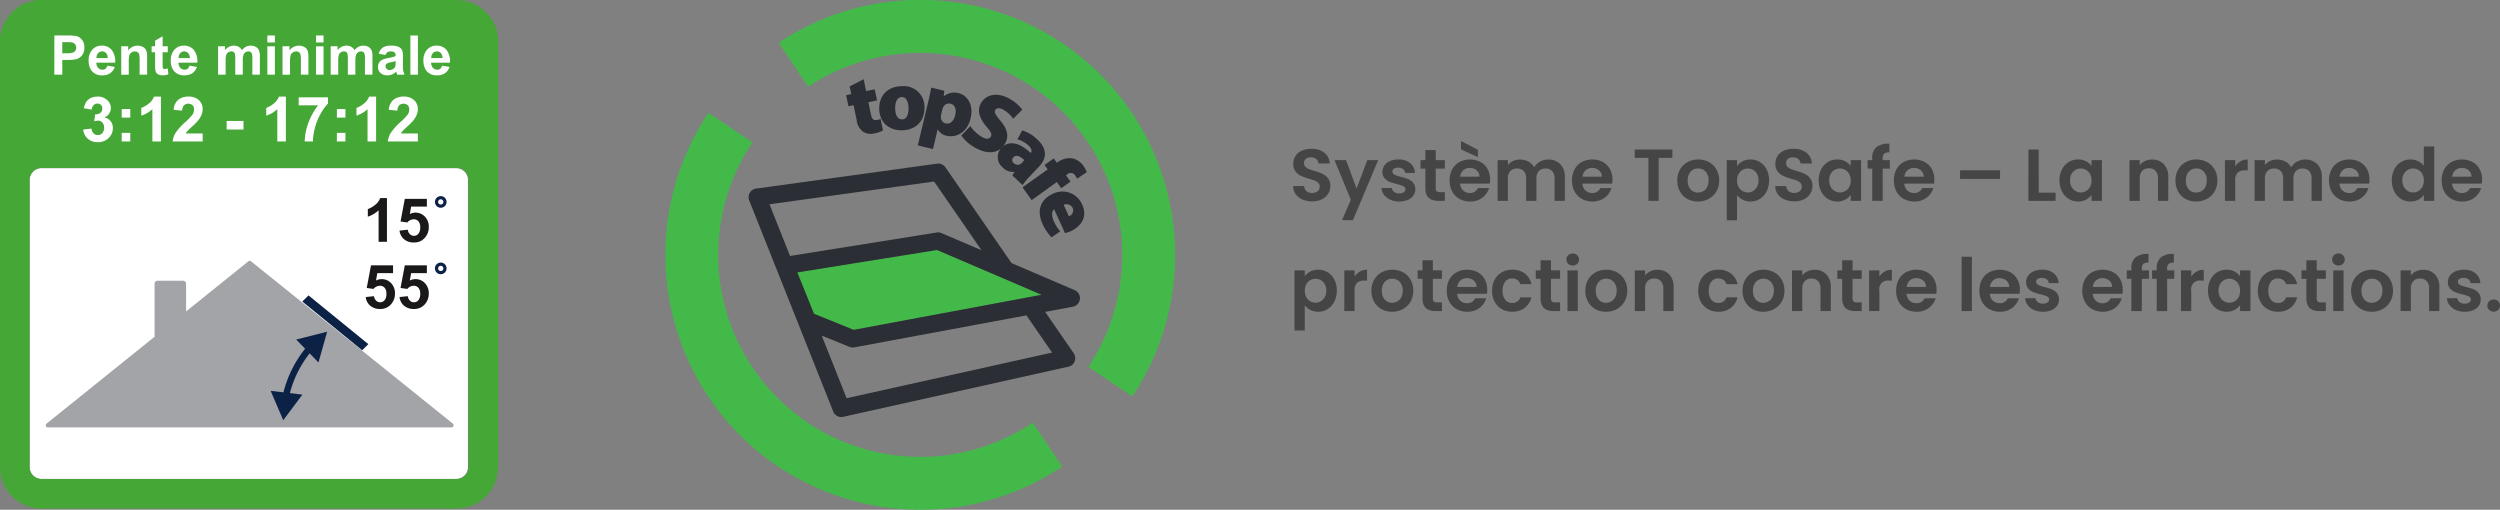 <?xml version="1.0" encoding="UTF-8"?> <svg xmlns="http://www.w3.org/2000/svg" width="680.372" height="138.727" viewBox="0 0 680.372 138.727"><rect x="0" y="0" width="680.372" height="138.727" fill="#808080" stroke="none"/><g id="Group_85036" data-name="Group 85036" transform="translate(-1009.277 -2022.194)"><path id="Path_53180" data-name="Path 53180" d="M6.2,21.14a6.631,6.631,0,0,1-2.63-.5A4.318,4.318,0,0,1,1.72,19.2a3.792,3.792,0,0,1-.7-2.22h3a1.94,1.94,0,0,0,.61,1.36,2.161,2.161,0,0,0,1.51.5,2.323,2.323,0,0,0,1.54-.47,1.529,1.529,0,0,0,.56-1.23,1.421,1.421,0,0,0-.38-1.02,2.663,2.663,0,0,0-.95-.63,15.721,15.721,0,0,0-1.57-.51,16.815,16.815,0,0,1-2.21-.79,3.871,3.871,0,0,1-1.46-1.18,3.363,3.363,0,0,1-.61-2.11,3.773,3.773,0,0,1,.62-2.16A3.943,3.943,0,0,1,3.42,7.33a6.33,6.33,0,0,1,2.56-.49A5.554,5.554,0,0,1,9.49,7.89a3.893,3.893,0,0,1,1.49,2.93H7.9a1.6,1.6,0,0,0-.61-1.19,2.3,2.3,0,0,0-1.51-.47,1.944,1.944,0,0,0-1.31.42,1.518,1.518,0,0,0-.49,1.22,1.261,1.261,0,0,0,.37.93,2.822,2.822,0,0,0,.92.6q.55.23,1.55.53a16.284,16.284,0,0,1,2.22.8,3.987,3.987,0,0,1,1.48,1.2,3.333,3.333,0,0,1,.62,2.1,3.95,3.95,0,0,1-.58,2.08,4.1,4.1,0,0,1-1.7,1.53A5.8,5.8,0,0,1,6.2,21.14ZM24.16,9.92,17.3,26.24H14.32l2.4-5.52L12.28,9.92h3.14l2.86,7.74,2.9-7.74ZM29.9,21.18a5.842,5.842,0,0,1-2.44-.49,4.311,4.311,0,0,1-1.71-1.33,3.371,3.371,0,0,1-.69-1.86h2.82a1.536,1.536,0,0,0,.63,1.06,2.191,2.191,0,0,0,1.37.42,2.127,2.127,0,0,0,1.25-.32.969.969,0,0,0,.45-.82.865.865,0,0,0-.55-.81,10.35,10.35,0,0,0-1.75-.59,14.83,14.83,0,0,1-2.03-.62,3.524,3.524,0,0,1-1.36-.98,2.63,2.63,0,0,1-.57-1.78,2.872,2.872,0,0,1,.53-1.68,3.558,3.558,0,0,1,1.52-1.2,5.7,5.7,0,0,1,2.33-.44,4.758,4.758,0,0,1,3.16.99,3.668,3.668,0,0,1,1.3,2.67H31.48a1.451,1.451,0,0,0-.55-1.05,2.48,2.48,0,0,0-2.48-.11.893.893,0,0,0-.41.78.917.917,0,0,0,.56.85,8.7,8.7,0,0,0,1.74.59,14.77,14.77,0,0,1,1.98.62,3.5,3.5,0,0,1,1.35.99,2.719,2.719,0,0,1,.59,1.77,2.935,2.935,0,0,1-.53,1.72,3.491,3.491,0,0,1-1.52,1.19A5.759,5.759,0,0,1,29.9,21.18Zm9.92-8.96v5.36a1.059,1.059,0,0,0,.27.81,1.326,1.326,0,0,0,.91.25h1.3V21H40.54Q37,21,37,17.56V12.22H35.68V9.92H37V7.18h2.82V9.92H42.3v2.3Zm14.8,3a6.608,6.608,0,0,1-.08,1.08h-8.1a2.755,2.755,0,0,0,.84,1.88,2.59,2.59,0,0,0,1.82.68,2.286,2.286,0,0,0,2.22-1.34h3.02a5.047,5.047,0,0,1-1.84,2.63,5.372,5.372,0,0,1-3.34,1.03,5.78,5.78,0,0,1-2.87-.71,5,5,0,0,1-1.98-2.01,6.159,6.159,0,0,1-.71-3,6.273,6.273,0,0,1,.7-3.02,4.884,4.884,0,0,1,1.96-2,6.293,6.293,0,0,1,5.73-.02,4.786,4.786,0,0,1,1.94,1.93A5.841,5.841,0,0,1,54.62,15.22Zm-2.9-.8a2.22,2.22,0,0,0-.78-1.73,2.763,2.763,0,0,0-1.86-.65,2.542,2.542,0,0,0-1.75.63,2.77,2.77,0,0,0-.87,1.75ZM51.3,7.1v2L46.7,7V4.72ZM70.42,9.76a4.448,4.448,0,0,1,3.29,1.25,4.718,4.718,0,0,1,1.25,3.49V21h-2.8V14.88a2.768,2.768,0,0,0-.66-1.99,2.373,2.373,0,0,0-1.8-.69,2.406,2.406,0,0,0-1.81.69,2.742,2.742,0,0,0-.67,1.99V21h-2.8V14.88a2.768,2.768,0,0,0-.66-1.99,2.373,2.373,0,0,0-1.8-.69,2.432,2.432,0,0,0-1.83.69,2.742,2.742,0,0,0-.67,1.99V21h-2.8V9.92h2.8v1.34a3.726,3.726,0,0,1,1.39-1.1,4.336,4.336,0,0,1,1.87-.4,4.81,4.81,0,0,1,2.32.55,3.854,3.854,0,0,1,1.58,1.57,4.011,4.011,0,0,1,1.57-1.54A4.47,4.47,0,0,1,70.42,9.76Zm17.5,5.46a6.608,6.608,0,0,1-.08,1.08h-8.1a2.755,2.755,0,0,0,.84,1.88,2.59,2.59,0,0,0,1.82.68,2.286,2.286,0,0,0,2.22-1.34h3.02a5.047,5.047,0,0,1-1.84,2.63,5.372,5.372,0,0,1-3.34,1.03,5.78,5.78,0,0,1-2.87-.71,5,5,0,0,1-1.98-2.01,6.159,6.159,0,0,1-.71-3,6.273,6.273,0,0,1,.7-3.02,4.884,4.884,0,0,1,1.96-2,6.293,6.293,0,0,1,5.73-.02,4.786,4.786,0,0,1,1.94,1.93A5.841,5.841,0,0,1,87.92,15.22Zm-2.9-.8a2.22,2.22,0,0,0-.78-1.73,2.763,2.763,0,0,0-1.86-.65,2.542,2.542,0,0,0-1.75.63,2.77,2.77,0,0,0-.87,1.75Zm19.2-7.38V9.3H100.5V21H97.7V9.3H93.98V7.04Zm6.96,14.14a5.836,5.836,0,0,1-2.88-.71,5.113,5.113,0,0,1-2.01-2.01,6.023,6.023,0,0,1-.73-3,5.9,5.9,0,0,1,.75-3,5.212,5.212,0,0,1,2.05-2.01,6.278,6.278,0,0,1,5.8,0,5.212,5.212,0,0,1,2.05,2.01,5.9,5.9,0,0,1,.75,3,5.775,5.775,0,0,1-.77,3,5.332,5.332,0,0,1-2.08,2.01A6.048,6.048,0,0,1,111.18,21.18Zm0-2.44a2.913,2.913,0,0,0,1.43-.37,2.689,2.689,0,0,0,1.07-1.11,3.741,3.741,0,0,0,.4-1.8,3.335,3.335,0,0,0-.83-2.43,2.728,2.728,0,0,0-2.03-.85,2.664,2.664,0,0,0-2.01.85,3.386,3.386,0,0,0-.81,2.43,3.439,3.439,0,0,0,.79,2.43A2.6,2.6,0,0,0,111.18,18.74Zm10.64-7.22a4.252,4.252,0,0,1,1.49-1.27,4.516,4.516,0,0,1,2.17-.51,4.845,4.845,0,0,1,2.57.7,4.925,4.925,0,0,1,1.82,1.99,6.4,6.4,0,0,1,.67,2.99,6.519,6.519,0,0,1-.67,3.01,5.039,5.039,0,0,1-1.82,2.03,4.744,4.744,0,0,1-2.57.72,4.471,4.471,0,0,1-2.15-.5,4.612,4.612,0,0,1-1.51-1.26v6.86h-2.8V9.92h2.8Zm5.86,3.9a3.477,3.477,0,0,0-.41-1.73,2.839,2.839,0,0,0-1.08-1.11,2.89,2.89,0,0,0-1.45-.38,2.8,2.8,0,0,0-1.43.39,2.9,2.9,0,0,0-1.08,1.13,3.534,3.534,0,0,0-.41,1.74,3.534,3.534,0,0,0,.41,1.74,2.9,2.9,0,0,0,1.08,1.13,2.822,2.822,0,0,0,2.88-.01,2.969,2.969,0,0,0,1.08-1.14A3.577,3.577,0,0,0,127.68,15.42Zm9.72,5.72a6.631,6.631,0,0,1-2.63-.5,4.318,4.318,0,0,1-1.85-1.44,3.791,3.791,0,0,1-.7-2.22h3a1.94,1.94,0,0,0,.61,1.36,2.161,2.161,0,0,0,1.51.5,2.323,2.323,0,0,0,1.54-.47,1.529,1.529,0,0,0,.56-1.23,1.421,1.421,0,0,0-.38-1.02,2.663,2.663,0,0,0-.95-.63,15.722,15.722,0,0,0-1.57-.51,16.815,16.815,0,0,1-2.21-.79,3.871,3.871,0,0,1-1.46-1.18,3.363,3.363,0,0,1-.61-2.11,3.773,3.773,0,0,1,.62-2.16,3.944,3.944,0,0,1,1.74-1.41,6.33,6.33,0,0,1,2.56-.49,5.554,5.554,0,0,1,3.51,1.05,3.893,3.893,0,0,1,1.49,2.93H139.1a1.6,1.6,0,0,0-.61-1.19,2.3,2.3,0,0,0-1.51-.47,1.944,1.944,0,0,0-1.31.42,1.518,1.518,0,0,0-.49,1.22,1.261,1.261,0,0,0,.37.93,2.822,2.822,0,0,0,.92.6q.55.23,1.55.53a16.282,16.282,0,0,1,2.22.8,3.987,3.987,0,0,1,1.48,1.2,3.333,3.333,0,0,1,.62,2.1,3.95,3.95,0,0,1-.58,2.08,4.1,4.1,0,0,1-1.7,1.53A5.8,5.8,0,0,1,137.4,21.14Zm6.64-5.72a6.413,6.413,0,0,1,.67-2.98,4.911,4.911,0,0,1,1.82-2,4.845,4.845,0,0,1,2.57-.7,4.514,4.514,0,0,1,2.17.5,4.4,4.4,0,0,1,1.49,1.26V9.92h2.82V21h-2.82V19.38a4.165,4.165,0,0,1-1.49,1.29,4.559,4.559,0,0,1-2.19.51,4.709,4.709,0,0,1-2.55-.72,5.039,5.039,0,0,1-1.82-2.03A6.519,6.519,0,0,1,144.04,15.42Zm8.72.04a3.591,3.591,0,0,0-.4-1.75,2.82,2.82,0,0,0-1.08-1.12,2.886,2.886,0,0,0-1.46-.39,2.812,2.812,0,0,0-2.51,1.49,3.477,3.477,0,0,0-.41,1.73,3.592,3.592,0,0,0,.41,1.75,2.952,2.952,0,0,0,1.08,1.15,2.744,2.744,0,0,0,1.43.4,2.886,2.886,0,0,0,1.46-.39,2.82,2.82,0,0,0,1.08-1.12A3.591,3.591,0,0,0,152.76,15.46Zm10.64-3.24h-1.94V21h-2.84V12.22h-1.26V9.92h1.26V9.36a3.673,3.673,0,0,1,1.16-3,5.183,5.183,0,0,1,3.5-.9V7.82a2.078,2.078,0,0,0-1.42.34,1.7,1.7,0,0,0-.4,1.3v.46h1.94Zm12.12,3a6.608,6.608,0,0,1-.08,1.08h-8.1a2.755,2.755,0,0,0,.84,1.88,2.59,2.59,0,0,0,1.82.68,2.286,2.286,0,0,0,2.22-1.34h3.02a5.047,5.047,0,0,1-1.84,2.63,5.372,5.372,0,0,1-3.34,1.03,5.78,5.78,0,0,1-2.87-.71,5,5,0,0,1-1.98-2.01,6.159,6.159,0,0,1-.71-3,6.274,6.274,0,0,1,.7-3.02,4.884,4.884,0,0,1,1.96-2,6.293,6.293,0,0,1,5.73-.02,4.786,4.786,0,0,1,1.94,1.93A5.841,5.841,0,0,1,175.52,15.22Zm-2.9-.8a2.22,2.22,0,0,0-.78-1.73,2.763,2.763,0,0,0-1.86-.65,2.542,2.542,0,0,0-1.75.63,2.77,2.77,0,0,0-.87,1.75Zm20.78-1.74v2.36H182.52V12.68Zm10.52,6.1h4.6V21h-7.4V7.04h2.8Zm5.66-3.36a6.413,6.413,0,0,1,.67-2.98,4.911,4.911,0,0,1,1.82-2,4.845,4.845,0,0,1,2.57-.7,4.514,4.514,0,0,1,2.17.5,4.4,4.4,0,0,1,1.49,1.26V9.92h2.82V21H218.3V19.38a4.165,4.165,0,0,1-1.49,1.29,4.559,4.559,0,0,1-2.19.51,4.709,4.709,0,0,1-2.55-.72,5.039,5.039,0,0,1-1.82-2.03A6.519,6.519,0,0,1,209.58,15.42Zm8.72.04a3.591,3.591,0,0,0-.4-1.75,2.82,2.82,0,0,0-1.08-1.12,2.886,2.886,0,0,0-1.46-.39,2.812,2.812,0,0,0-2.51,1.49,3.477,3.477,0,0,0-.41,1.73,3.592,3.592,0,0,0,.41,1.75,2.952,2.952,0,0,0,1.08,1.15,2.744,2.744,0,0,0,1.43.4,2.886,2.886,0,0,0,1.46-.39,2.82,2.82,0,0,0,1.08-1.12A3.591,3.591,0,0,0,218.3,15.46Zm16.46-5.7a4.271,4.271,0,0,1,3.2,1.25,4.786,4.786,0,0,1,1.22,3.49V21h-2.8V14.88a2.873,2.873,0,0,0-.66-2.03,2.338,2.338,0,0,0-1.8-.71,2.4,2.4,0,0,0-1.83.71,2.846,2.846,0,0,0-.67,2.03V21h-2.8V9.92h2.8V11.3a3.868,3.868,0,0,1,1.43-1.13A4.424,4.424,0,0,1,234.76,9.76Zm12,11.42a5.836,5.836,0,0,1-2.88-.71,5.113,5.113,0,0,1-2.01-2.01,6.023,6.023,0,0,1-.73-3,5.9,5.9,0,0,1,.75-3,5.212,5.212,0,0,1,2.05-2.01,6.278,6.278,0,0,1,5.8,0,5.212,5.212,0,0,1,2.05,2.01,5.9,5.9,0,0,1,.75,3,5.775,5.775,0,0,1-.77,3,5.332,5.332,0,0,1-2.08,2.01A6.048,6.048,0,0,1,246.76,21.18Zm0-2.44a2.913,2.913,0,0,0,1.43-.37,2.689,2.689,0,0,0,1.07-1.11,3.741,3.741,0,0,0,.4-1.8,3.335,3.335,0,0,0-.83-2.43,2.728,2.728,0,0,0-2.03-.85,2.664,2.664,0,0,0-2.01.85,3.386,3.386,0,0,0-.81,2.43,3.439,3.439,0,0,0,.79,2.43A2.6,2.6,0,0,0,246.76,18.74Zm10.64-7.1a3.853,3.853,0,0,1,3.4-1.88V12.7h-.74a2.836,2.836,0,0,0-1.99.62,2.858,2.858,0,0,0-.67,2.16V21h-2.8V9.92h2.8Zm19.04-1.88a4.448,4.448,0,0,1,3.29,1.25,4.718,4.718,0,0,1,1.25,3.49V21h-2.8V14.88a2.768,2.768,0,0,0-.66-1.99,2.373,2.373,0,0,0-1.8-.69,2.406,2.406,0,0,0-1.81.69,2.743,2.743,0,0,0-.67,1.99V21h-2.8V14.88a2.768,2.768,0,0,0-.66-1.99,2.373,2.373,0,0,0-1.8-.69,2.432,2.432,0,0,0-1.83.69,2.742,2.742,0,0,0-.67,1.99V21h-2.8V9.92h2.8v1.34a3.727,3.727,0,0,1,1.39-1.1,4.336,4.336,0,0,1,1.87-.4,4.81,4.81,0,0,1,2.32.55,3.854,3.854,0,0,1,1.58,1.57,4.011,4.011,0,0,1,1.57-1.54A4.47,4.47,0,0,1,276.44,9.76Zm17.5,5.46a6.61,6.61,0,0,1-.08,1.08h-8.1a2.755,2.755,0,0,0,.84,1.88,2.59,2.59,0,0,0,1.82.68,2.286,2.286,0,0,0,2.22-1.34h3.02a5.047,5.047,0,0,1-1.84,2.63,5.372,5.372,0,0,1-3.34,1.03,5.78,5.78,0,0,1-2.87-.71,5,5,0,0,1-1.98-2.01,6.159,6.159,0,0,1-.71-3,6.274,6.274,0,0,1,.7-3.02,4.884,4.884,0,0,1,1.96-2,6.293,6.293,0,0,1,5.73-.02,4.786,4.786,0,0,1,1.94,1.93A5.841,5.841,0,0,1,293.94,15.22Zm-2.9-.8a2.22,2.22,0,0,0-.78-1.73,2.763,2.763,0,0,0-1.86-.65,2.542,2.542,0,0,0-1.75.63,2.77,2.77,0,0,0-.87,1.75Zm8.98,1a6.413,6.413,0,0,1,.67-2.98,4.83,4.83,0,0,1,4.41-2.7,4.706,4.706,0,0,1,2.06.47,4.119,4.119,0,0,1,1.56,1.25V6.2h2.84V21h-2.84V19.36a3.794,3.794,0,0,1-1.46,1.32,4.574,4.574,0,0,1-2.18.5,4.759,4.759,0,0,1-2.56-.72,5.014,5.014,0,0,1-1.83-2.03A6.519,6.519,0,0,1,300.02,15.42Zm8.72.04a3.592,3.592,0,0,0-.4-1.75,2.82,2.82,0,0,0-1.08-1.12,2.887,2.887,0,0,0-1.46-.39,2.812,2.812,0,0,0-2.51,1.49,3.477,3.477,0,0,0-.41,1.73,3.592,3.592,0,0,0,.41,1.75,2.952,2.952,0,0,0,1.08,1.15,2.743,2.743,0,0,0,1.43.4,2.887,2.887,0,0,0,1.46-.39,2.82,2.82,0,0,0,1.08-1.12A3.591,3.591,0,0,0,308.74,15.46Zm15.86-.24a6.61,6.61,0,0,1-.08,1.08h-8.1a2.755,2.755,0,0,0,.84,1.88,2.59,2.59,0,0,0,1.82.68,2.286,2.286,0,0,0,2.22-1.34h3.02a5.047,5.047,0,0,1-1.84,2.63,5.372,5.372,0,0,1-3.34,1.03,5.78,5.78,0,0,1-2.87-.71,5,5,0,0,1-1.98-2.01,6.159,6.159,0,0,1-.71-3,6.274,6.274,0,0,1,.7-3.02,4.884,4.884,0,0,1,1.96-2,6.293,6.293,0,0,1,5.73-.02,4.786,4.786,0,0,1,1.94,1.93A5.841,5.841,0,0,1,324.6,15.22Zm-2.9-.8a2.22,2.22,0,0,0-.78-1.73,2.763,2.763,0,0,0-1.86-.65,2.542,2.542,0,0,0-1.75.63,2.77,2.77,0,0,0-.87,1.75ZM4.18,41.52a4.252,4.252,0,0,1,1.49-1.27,4.516,4.516,0,0,1,2.17-.51,4.845,4.845,0,0,1,2.57.7,4.925,4.925,0,0,1,1.82,1.99,6.4,6.4,0,0,1,.67,2.99,6.519,6.519,0,0,1-.67,3.01,5.039,5.039,0,0,1-1.82,2.03,4.744,4.744,0,0,1-2.57.72,4.471,4.471,0,0,1-2.15-.5,4.612,4.612,0,0,1-1.51-1.26v6.86H1.38V39.92h2.8Zm5.86,3.9a3.477,3.477,0,0,0-.41-1.73,2.839,2.839,0,0,0-1.08-1.11A2.89,2.89,0,0,0,7.1,42.2a2.8,2.8,0,0,0-1.43.39,2.9,2.9,0,0,0-1.08,1.13,3.9,3.9,0,0,0,0,3.48,2.9,2.9,0,0,0,1.08,1.13,2.822,2.822,0,0,0,2.88-.01,2.969,2.969,0,0,0,1.08-1.14A3.577,3.577,0,0,0,10.04,45.42Zm7.7-3.78a3.853,3.853,0,0,1,3.4-1.88V42.7H20.4a2.836,2.836,0,0,0-1.99.62,2.858,2.858,0,0,0-.67,2.16V51h-2.8V39.92h2.8Zm10.2,9.54a5.836,5.836,0,0,1-2.88-.71,5.113,5.113,0,0,1-2.01-2.01,6.023,6.023,0,0,1-.73-3,5.9,5.9,0,0,1,.75-3,5.212,5.212,0,0,1,2.05-2.01,6.278,6.278,0,0,1,5.8,0,5.212,5.212,0,0,1,2.05,2.01,5.9,5.9,0,0,1,.75,3,5.775,5.775,0,0,1-.77,3,5.332,5.332,0,0,1-2.08,2.01A6.048,6.048,0,0,1,27.94,51.18Zm0-2.44a2.913,2.913,0,0,0,1.43-.37,2.689,2.689,0,0,0,1.07-1.11,3.741,3.741,0,0,0,.4-1.8,3.335,3.335,0,0,0-.83-2.43,2.728,2.728,0,0,0-2.03-.85,2.664,2.664,0,0,0-2.01.85,3.386,3.386,0,0,0-.81,2.43,3.439,3.439,0,0,0,.79,2.43A2.6,2.6,0,0,0,27.94,48.74Zm11.1-6.52v5.36a1.059,1.059,0,0,0,.27.81,1.326,1.326,0,0,0,.91.25h1.3V51H39.76q-3.54,0-3.54-3.44V42.22H34.9v-2.3h1.32V37.18h2.82v2.74h2.48v2.3Zm14.8,3a6.608,6.608,0,0,1-.08,1.08h-8.1a2.755,2.755,0,0,0,.84,1.88,2.59,2.59,0,0,0,1.82.68,2.286,2.286,0,0,0,2.22-1.34h3.02a5.047,5.047,0,0,1-1.84,2.63,5.372,5.372,0,0,1-3.34,1.03,5.78,5.78,0,0,1-2.87-.71,5,5,0,0,1-1.98-2.01,6.159,6.159,0,0,1-.71-3,6.273,6.273,0,0,1,.7-3.02,4.884,4.884,0,0,1,1.96-2,6.293,6.293,0,0,1,5.73-.02,4.786,4.786,0,0,1,1.94,1.93A5.841,5.841,0,0,1,53.84,45.22Zm-2.9-.8a2.22,2.22,0,0,0-.78-1.73,2.763,2.763,0,0,0-1.86-.65,2.542,2.542,0,0,0-1.75.63,2.77,2.77,0,0,0-.87,1.75Zm4.22,1.04a6.215,6.215,0,0,1,.7-3.01,5,5,0,0,1,1.94-2,5.613,5.613,0,0,1,2.84-.71,5.46,5.46,0,0,1,3.41,1.03,5.01,5.01,0,0,1,1.81,2.89H62.84a2.209,2.209,0,0,0-.81-1.13,2.352,2.352,0,0,0-1.41-.41,2.309,2.309,0,0,0-1.9.87,3.851,3.851,0,0,0-.7,2.47,3.815,3.815,0,0,0,.7,2.45,2.309,2.309,0,0,0,1.9.87,2.124,2.124,0,0,0,2.22-1.52h3.02a5.111,5.111,0,0,1-1.82,2.86,5.363,5.363,0,0,1-3.4,1.06,5.613,5.613,0,0,1-2.84-.71,5,5,0,0,1-1.94-2A6.215,6.215,0,0,1,55.16,45.46Zm16.02-3.24v5.36a1.059,1.059,0,0,0,.27.81,1.327,1.327,0,0,0,.91.25h1.3V51H71.9q-3.54,0-3.54-3.44V42.22H67.04v-2.3h1.32V37.18h2.82v2.74h2.48v2.3ZM77.1,38.6a1.706,1.706,0,0,1-1.23-.47,1.642,1.642,0,0,1,0-2.34,1.844,1.844,0,0,1,2.46,0,1.642,1.642,0,0,1,0,2.34A1.706,1.706,0,0,1,77.1,38.6Zm1.38,1.32V51h-2.8V39.92Zm7.68,11.26a5.836,5.836,0,0,1-2.88-.71,5.113,5.113,0,0,1-2.01-2.01,6.023,6.023,0,0,1-.73-3,5.9,5.9,0,0,1,.75-3,5.212,5.212,0,0,1,2.05-2.01,6.278,6.278,0,0,1,5.8,0,5.212,5.212,0,0,1,2.05,2.01,5.9,5.9,0,0,1,.75,3,5.775,5.775,0,0,1-.77,3,5.332,5.332,0,0,1-2.08,2.01A6.048,6.048,0,0,1,86.16,51.18Zm0-2.44a2.913,2.913,0,0,0,1.43-.37,2.689,2.689,0,0,0,1.07-1.11,3.741,3.741,0,0,0,.4-1.8,3.335,3.335,0,0,0-.83-2.43,2.728,2.728,0,0,0-2.03-.85,2.664,2.664,0,0,0-2.01.85,3.386,3.386,0,0,0-.81,2.43,3.439,3.439,0,0,0,.79,2.43A2.6,2.6,0,0,0,86.16,48.74Zm13.98-8.98a4.271,4.271,0,0,1,3.2,1.25,4.786,4.786,0,0,1,1.22,3.49V51h-2.8V44.88a2.873,2.873,0,0,0-.66-2.03,2.338,2.338,0,0,0-1.8-.71,2.4,2.4,0,0,0-1.83.71,2.846,2.846,0,0,0-.67,2.03V51H94V39.92h2.8V41.3a3.868,3.868,0,0,1,1.43-1.13A4.424,4.424,0,0,1,100.14,39.76Zm11.12,5.7a6.215,6.215,0,0,1,.7-3.01,5,5,0,0,1,1.94-2,5.613,5.613,0,0,1,2.84-.71,5.46,5.46,0,0,1,3.41,1.03,5.01,5.01,0,0,1,1.81,2.89h-3.02a2.209,2.209,0,0,0-.81-1.13,2.352,2.352,0,0,0-1.41-.41,2.309,2.309,0,0,0-1.9.87,3.851,3.851,0,0,0-.7,2.47,3.815,3.815,0,0,0,.7,2.45,2.309,2.309,0,0,0,1.9.87,2.124,2.124,0,0,0,2.22-1.52h3.02a5.111,5.111,0,0,1-1.82,2.86,5.363,5.363,0,0,1-3.4,1.06,5.613,5.613,0,0,1-2.84-.71,5,5,0,0,1-1.94-2A6.215,6.215,0,0,1,111.26,45.46Zm17.68,5.72a5.836,5.836,0,0,1-2.88-.71,5.113,5.113,0,0,1-2.01-2.01,6.023,6.023,0,0,1-.73-3,5.9,5.9,0,0,1,.75-3,5.212,5.212,0,0,1,2.05-2.01,6.278,6.278,0,0,1,5.8,0,5.212,5.212,0,0,1,2.05,2.01,5.9,5.9,0,0,1,.75,3,5.775,5.775,0,0,1-.77,3,5.332,5.332,0,0,1-2.08,2.01A6.048,6.048,0,0,1,128.94,51.18Zm0-2.44a2.913,2.913,0,0,0,1.43-.37,2.689,2.689,0,0,0,1.07-1.11,3.741,3.741,0,0,0,.4-1.8,3.335,3.335,0,0,0-.83-2.43,2.728,2.728,0,0,0-2.03-.85,2.664,2.664,0,0,0-2.01.85,3.386,3.386,0,0,0-.81,2.43,3.439,3.439,0,0,0,.79,2.43A2.6,2.6,0,0,0,128.94,48.74Zm13.98-8.98a4.271,4.271,0,0,1,3.2,1.25,4.786,4.786,0,0,1,1.22,3.49V51h-2.8V44.88a2.873,2.873,0,0,0-.66-2.03,2.338,2.338,0,0,0-1.8-.71,2.4,2.4,0,0,0-1.83.71,2.846,2.846,0,0,0-.67,2.03V51h-2.8V39.92h2.8V41.3a3.868,3.868,0,0,1,1.43-1.13A4.424,4.424,0,0,1,142.92,39.76Zm10.34,2.46v5.36a1.059,1.059,0,0,0,.27.81,1.326,1.326,0,0,0,.91.25h1.3V51h-1.76q-3.54,0-3.54-3.44V42.22h-1.32v-2.3h1.32V37.18h2.82v2.74h2.48v2.3Zm7.3-.58a3.853,3.853,0,0,1,3.4-1.88V42.7h-.74a2.335,2.335,0,0,0-2.66,2.78V51h-2.8V39.92h2.8Zm15.58,3.58a6.608,6.608,0,0,1-.08,1.08h-8.1a2.755,2.755,0,0,0,.84,1.88,2.59,2.59,0,0,0,1.82.68,2.286,2.286,0,0,0,2.22-1.34h3.02a5.047,5.047,0,0,1-1.84,2.63,5.372,5.372,0,0,1-3.34,1.03,5.78,5.78,0,0,1-2.87-.71,5,5,0,0,1-1.98-2.01,6.159,6.159,0,0,1-.71-3,6.274,6.274,0,0,1,.7-3.02,4.884,4.884,0,0,1,1.96-2,6.293,6.293,0,0,1,5.73-.02,4.786,4.786,0,0,1,1.94,1.93A5.84,5.84,0,0,1,176.14,45.22Zm-2.9-.8a2.22,2.22,0,0,0-.78-1.73,2.763,2.763,0,0,0-1.86-.65,2.542,2.542,0,0,0-1.75.63,2.77,2.77,0,0,0-.87,1.75Zm12.5-8.22V51h-2.8V36.2Zm13.06,9.02a6.608,6.608,0,0,1-.08,1.08h-8.1a2.755,2.755,0,0,0,.84,1.88,2.59,2.59,0,0,0,1.82.68,2.286,2.286,0,0,0,2.22-1.34h3.02a5.047,5.047,0,0,1-1.84,2.63,5.372,5.372,0,0,1-3.34,1.03,5.78,5.78,0,0,1-2.87-.71,5,5,0,0,1-1.98-2.01,6.159,6.159,0,0,1-.71-3,6.274,6.274,0,0,1,.7-3.02,4.884,4.884,0,0,1,1.96-2,6.293,6.293,0,0,1,5.73-.02,4.786,4.786,0,0,1,1.94,1.93A5.841,5.841,0,0,1,198.8,45.22Zm-2.9-.8a2.22,2.22,0,0,0-.78-1.73,2.763,2.763,0,0,0-1.86-.65,2.542,2.542,0,0,0-1.75.63,2.77,2.77,0,0,0-.87,1.75Zm9.18,6.76a5.842,5.842,0,0,1-2.44-.49,4.311,4.311,0,0,1-1.71-1.33,3.371,3.371,0,0,1-.69-1.86h2.82a1.536,1.536,0,0,0,.63,1.06,2.191,2.191,0,0,0,1.37.42,2.127,2.127,0,0,0,1.25-.32.969.969,0,0,0,.45-.82.865.865,0,0,0-.55-.81,10.35,10.35,0,0,0-1.75-.59,14.829,14.829,0,0,1-2.03-.62,3.524,3.524,0,0,1-1.36-.98,2.63,2.63,0,0,1-.57-1.78,2.872,2.872,0,0,1,.53-1.68,3.558,3.558,0,0,1,1.52-1.2,5.7,5.7,0,0,1,2.33-.44,4.758,4.758,0,0,1,3.16.99,3.668,3.668,0,0,1,1.3,2.67h-2.68a1.451,1.451,0,0,0-.55-1.05,2.48,2.48,0,0,0-2.48-.11.893.893,0,0,0-.41.78.917.917,0,0,0,.56.85,8.7,8.7,0,0,0,1.74.59,14.769,14.769,0,0,1,1.98.62,3.5,3.5,0,0,1,1.35.99,2.718,2.718,0,0,1,.59,1.77,2.935,2.935,0,0,1-.53,1.72,3.491,3.491,0,0,1-1.52,1.19A5.759,5.759,0,0,1,205.08,51.18Zm21.72-5.96a6.608,6.608,0,0,1-.08,1.08h-8.1a2.755,2.755,0,0,0,.84,1.88,2.59,2.59,0,0,0,1.82.68,2.286,2.286,0,0,0,2.22-1.34h3.02a5.047,5.047,0,0,1-1.84,2.63,5.372,5.372,0,0,1-3.34,1.03,5.78,5.78,0,0,1-2.87-.71,5,5,0,0,1-1.98-2.01,6.159,6.159,0,0,1-.71-3,6.274,6.274,0,0,1,.7-3.02,4.884,4.884,0,0,1,1.96-2,6.293,6.293,0,0,1,5.73-.02,4.786,4.786,0,0,1,1.94,1.93A5.841,5.841,0,0,1,226.8,45.22Zm-2.9-.8a2.22,2.22,0,0,0-.78-1.73,2.763,2.763,0,0,0-1.86-.65,2.542,2.542,0,0,0-1.75.63,2.77,2.77,0,0,0-.87,1.75Zm10.02-2.2h-1.94V51h-2.84V42.22h-1.26v-2.3h1.26v-.56a3.673,3.673,0,0,1,1.16-3,5.183,5.183,0,0,1,3.5-.9v2.36a2.078,2.078,0,0,0-1.42.34,1.7,1.7,0,0,0-.4,1.3v.46h1.94Zm6.9,0h-1.94V51h-2.84V42.22h-1.26v-2.3h1.26v-.56a3.673,3.673,0,0,1,1.16-3,5.183,5.183,0,0,1,3.5-.9v2.36a2.078,2.078,0,0,0-1.42.34,1.7,1.7,0,0,0-.4,1.3v.46h1.94Zm4.62-.58a3.853,3.853,0,0,1,3.4-1.88V42.7h-.74a2.335,2.335,0,0,0-2.66,2.78V51h-2.8V39.92h2.8ZM250,45.42a6.413,6.413,0,0,1,.67-2.98,4.911,4.911,0,0,1,1.82-2,4.845,4.845,0,0,1,2.57-.7,4.515,4.515,0,0,1,2.17.5,4.4,4.4,0,0,1,1.49,1.26V39.92h2.82V51h-2.82V49.38a4.165,4.165,0,0,1-1.49,1.29,4.559,4.559,0,0,1-2.19.51,4.709,4.709,0,0,1-2.55-.72,5.039,5.039,0,0,1-1.82-2.03A6.519,6.519,0,0,1,250,45.42Zm8.72.04a3.592,3.592,0,0,0-.4-1.75,2.82,2.82,0,0,0-1.08-1.12,2.887,2.887,0,0,0-1.46-.39,2.812,2.812,0,0,0-2.51,1.49,3.477,3.477,0,0,0-.41,1.73,3.592,3.592,0,0,0,.41,1.75,2.952,2.952,0,0,0,1.08,1.15,2.744,2.744,0,0,0,1.43.4,2.887,2.887,0,0,0,1.46-.39,2.82,2.82,0,0,0,1.08-1.12A3.592,3.592,0,0,0,258.72,45.46Zm4.84,0a6.215,6.215,0,0,1,.7-3.01,5,5,0,0,1,1.94-2,5.613,5.613,0,0,1,2.84-.71,5.46,5.46,0,0,1,3.41,1.03,5.01,5.01,0,0,1,1.81,2.89h-3.02a2.209,2.209,0,0,0-.81-1.13,2.352,2.352,0,0,0-1.41-.41,2.309,2.309,0,0,0-1.9.87,3.851,3.851,0,0,0-.7,2.47,3.815,3.815,0,0,0,.7,2.45,2.309,2.309,0,0,0,1.9.87,2.124,2.124,0,0,0,2.22-1.52h3.02a5.111,5.111,0,0,1-1.82,2.86,5.363,5.363,0,0,1-3.4,1.06,5.613,5.613,0,0,1-2.84-.71,5,5,0,0,1-1.94-2A6.215,6.215,0,0,1,263.56,45.46Zm16.02-3.24v5.36a1.059,1.059,0,0,0,.27.81,1.326,1.326,0,0,0,.91.25h1.3V51H280.3q-3.54,0-3.54-3.44V42.22h-1.32v-2.3h1.32V37.18h2.82v2.74h2.48v2.3Zm5.92-3.62a1.706,1.706,0,0,1-1.23-.47,1.642,1.642,0,0,1,0-2.34,1.844,1.844,0,0,1,2.46,0,1.642,1.642,0,0,1,0,2.34A1.706,1.706,0,0,1,285.5,38.6Zm1.38,1.32V51h-2.8V39.92Zm7.68,11.26a5.836,5.836,0,0,1-2.88-.71,5.113,5.113,0,0,1-2.01-2.01,6.023,6.023,0,0,1-.73-3,5.9,5.9,0,0,1,.75-3,5.212,5.212,0,0,1,2.05-2.01,6.277,6.277,0,0,1,5.8,0,5.212,5.212,0,0,1,2.05,2.01,5.9,5.9,0,0,1,.75,3,5.775,5.775,0,0,1-.77,3,5.332,5.332,0,0,1-2.08,2.01A6.048,6.048,0,0,1,294.56,51.18Zm0-2.44a2.913,2.913,0,0,0,1.43-.37,2.689,2.689,0,0,0,1.07-1.11,3.74,3.74,0,0,0,.4-1.8,3.335,3.335,0,0,0-.83-2.43,2.728,2.728,0,0,0-2.03-.85,2.664,2.664,0,0,0-2.01.85,3.386,3.386,0,0,0-.81,2.43,3.439,3.439,0,0,0,.79,2.43A2.6,2.6,0,0,0,294.56,48.74Zm13.98-8.98a4.271,4.271,0,0,1,3.2,1.25,4.786,4.786,0,0,1,1.22,3.49V51h-2.8V44.88a2.873,2.873,0,0,0-.66-2.03,2.338,2.338,0,0,0-1.8-.71,2.4,2.4,0,0,0-1.83.71,2.846,2.846,0,0,0-.67,2.03V51h-2.8V39.92h2.8V41.3a3.868,3.868,0,0,1,1.43-1.13A4.424,4.424,0,0,1,308.54,39.76Zm11.32,11.42a5.842,5.842,0,0,1-2.44-.49,4.311,4.311,0,0,1-1.71-1.33,3.371,3.371,0,0,1-.69-1.86h2.82a1.536,1.536,0,0,0,.63,1.06,2.191,2.191,0,0,0,1.37.42,2.127,2.127,0,0,0,1.25-.32.969.969,0,0,0,.45-.82.865.865,0,0,0-.55-.81,10.35,10.35,0,0,0-1.75-.59,14.831,14.831,0,0,1-2.03-.62,3.524,3.524,0,0,1-1.36-.98,2.63,2.63,0,0,1-.57-1.78,2.872,2.872,0,0,1,.53-1.68,3.558,3.558,0,0,1,1.52-1.2,5.7,5.7,0,0,1,2.33-.44,4.757,4.757,0,0,1,3.16.99,3.668,3.668,0,0,1,1.3,2.67h-2.68a1.451,1.451,0,0,0-.55-1.05,2.48,2.48,0,0,0-2.48-.11.893.893,0,0,0-.41.78.917.917,0,0,0,.56.85,8.7,8.7,0,0,0,1.74.59,14.768,14.768,0,0,1,1.98.62,3.5,3.5,0,0,1,1.35.99,2.719,2.719,0,0,1,.59,1.77,2.935,2.935,0,0,1-.53,1.72,3.491,3.491,0,0,1-1.52,1.19A5.759,5.759,0,0,1,319.86,51.18Zm7.9-.04a1.732,1.732,0,0,1-1.25-.47,1.642,1.642,0,0,1,0-2.34,1.732,1.732,0,0,1,1.25-.47,1.672,1.672,0,0,1,1.22.47,1.666,1.666,0,0,1,0,2.34A1.672,1.672,0,0,1,327.76,51.14Z" transform="translate(1360.188 2055.854)" fill="#454545"></path><path id="Path_22723" data-name="Path 22723" d="M0,4.087,38.292-2.052,66.948,10.224l-51.5,9.607-10.872-4.4Z" transform="translate(1226.025 2092.207)" fill="#43b94a" fill-rule="evenodd"></path><path id="Path_22724" data-name="Path 22724" d="M5.334,15.717a54.991,54.991,0,0,1,76.25,76.25l11.985,8.012a69.018,69.018,0,0,0,11.62-37.984v-.072A69.368,69.368,0,0,0-2.678,3.732L5.334,15.717" transform="translate(1223.887 2030.086)" fill="#43b94a" fill-rule="evenodd"></path><path id="Path_22725" data-name="Path 22725" d="M66.566,56.142A54.979,54.979,0,0,1-9.716-20.141l-11.952-8.045a69.493,69.493,0,0,0,8.542,87.739,69.493,69.493,0,0,0,87.739,8.542L66.566,56.142" transform="translate(1223.773 2081.076)" fill="#43b94a" fill-rule="evenodd"></path><path id="Path_22726" data-name="Path 22726" d="M58.917,34.38,51.135,23.1l7.548-1.4A2.426,2.426,0,0,0,60.6,19.613,2.352,2.352,0,0,0,59.183,17.2L41.974,9.826,23.987-16.244a2.333,2.333,0,0,0-2.253-.99l-49.264,6.785a2.355,2.355,0,0,0-1.723,1.158,2.361,2.361,0,0,0-.165,2.055L-6.538,50.24a2.376,2.376,0,0,0,2.714,1.424L57.46,38.021A2.247,2.247,0,0,0,59.147,36.6a2.382,2.382,0,0,0-.23-2.22M46.037,24.053l6.986,10.13L-2.9,46.6-9.671,29.57-2.1,32.627a2.3,2.3,0,0,0,1.322.132ZM-23.888-6.177l44.8-6.193,12.9,18.7L22.928,1.671A2.161,2.161,0,0,0,21.636,1.5L-18.3,7.885Zm12.117,29.8-4.536-11.255L21.7,6.272,38.83,13.608l11.312,4.847-7.061,1.316L-.977,27.99l-10.795-4.371" transform="translate(1242.581 2083.965)" fill="#2b2e34" fill-rule="evenodd"></path><path id="Path_22727" data-name="Path 22727" d="M.639,1.3,1.07,3.386l-1.391.3L.307,6.7,1.7,6.432l.829,3.94A4.677,4.677,0,0,0,4.28,13.651a4.107,4.107,0,0,0,3.046.464,8.051,8.051,0,0,0,2.384-.829l-.661-3.144a2.76,2.76,0,0,1-.96.3c-.993.2-1.424-.3-1.69-1.622l-.661-3.21,2.352-.5L7.461,2.1,5.109,2.56,4.448-.653ZM14.878,13.253c3.21-.033,6.157-1.987,6.124-6.19a5.643,5.643,0,0,0-6.058-5.828c-3.907.033-6.292,2.483-6.259,6.157.033,3.743,2.714,5.894,6.157,5.861Zm.033-2.98c-1.292.033-1.855-1.292-1.888-3.013,0-1.523.431-3.046,1.855-3.046,1.224-.033,1.753,1.424,1.786,3.013,0,1.855-.6,3.046-1.72,3.046Zm4.269,7.085,4.138.993,1.26-5.328h.066a3.39,3.39,0,0,0,2.384,1.72c2.45.562,5.562-.694,6.522-4.769.895-3.641-.895-6.256-3.21-6.818a4.52,4.52,0,0,0-4.075.826l-.033-.033L26.4,2.491l-3.542-.859c-.233,1.059-.464,2.349-.829,3.839Zm6.69-9.8a2.548,2.548,0,0,1,.2-.533A1.722,1.722,0,0,1,28.054,6c1.292.3,1.69,1.589,1.292,3.177-.4,1.622-1.391,2.483-2.618,2.184a1.668,1.668,0,0,1-1.257-1.72,4.994,4.994,0,0,1,.066-.7Zm5.164,7.118a11.2,11.2,0,0,0,3.509,3.177c4.006,2.352,6.986,1.424,8.344-.927,1.125-1.885.793-3.839-1.128-6.157-1.322-1.654-1.885-2.352-1.49-3.046.365-.6,1.194-.661,2.319,0a8.111,8.111,0,0,1,2.549,2.384L47.62,7.625a10.744,10.744,0,0,0-3.276-2.848C40.933,2.758,37.789,3.419,36.4,5.836c-1.194,2.019-.4,4.171,1.424,6.358,1.224,1.424,1.622,2.118,1.224,2.779-.4.7-1.257.763-2.516.036A9.967,9.967,0,0,1,33.484,12.1Zm21.122,8.476c1.987-2.085,2.483-4.634-.4-7.351a9.851,9.851,0,0,0-4.171-2.516L46.3,15.7a7.736,7.736,0,0,1,2.944,1.622c1.1,1.059,1,1.69.7,2.019l-.066.066c-2.848-2.681-5.828-3.608-7.946-1.355a3.619,3.619,0,0,0,.3,5.263,3.925,3.925,0,0,0,3.18,1.26l.066.066-.562.895,2.779,2.615a20.909,20.909,0,0,1,1.789-2.184Zm-4.6-1.092a2.568,2.568,0,0,1-.464.395,1.492,1.492,0,0,1-1.753-.23A1.053,1.053,0,0,1,45.2,20.6c.73-.73,1.723-.431,2.98.76Zm2.615,10.2,6.854-4.934,1.191,1.69,2.516-1.789L59.507,25.5l.431-.332a1.4,1.4,0,0,1,2.052.332,3.768,3.768,0,0,1,.53.924l2.648-1.786a6.822,6.822,0,0,0-.924-1.723A4.974,4.974,0,0,0,61.329,20.9a5.393,5.393,0,0,0-3.973.96l-.3.233L56.195,20.9l-2.516,1.789.862,1.191-6.854,4.9ZM59.24,41.23a9.486,9.486,0,0,0,1.526-.5c2.878-1.325,4.7-3.907,3.144-7.282a5.83,5.83,0,0,0-8.045-2.881c-3.312,1.523-4.4,4.536-2.717,8.21a12.046,12.046,0,0,0,2.45,3.608l2.352-1.654a10.325,10.325,0,0,1-1.723-2.681c-.628-1.358-.694-2.782.069-3.279Zm-.362-7.713a1.923,1.923,0,0,1,2.45.859A1.7,1.7,0,0,1,60.3,36.661l-1.421-3.144" transform="translate(1239.872 2044.404)" fill="#2b2e34" fill-rule="evenodd"></path><path id="Path_22728" data-name="Path 22728" d="M23.719-46.368A23.722,23.722,0,0,0,0-22.646H0V68.638A23.721,23.721,0,0,0,23.719,92.357H115a23.722,23.722,0,0,0,23.722-23.719h0V-22.646A23.723,23.723,0,0,0,115-46.368H23.719Z" transform="translate(1190.354 2068.563)" fill="none"></path><path id="Path_53083" data-name="Path 53083" d="M121.87,117.359H8.982a3.2,3.2,0,0,1-3.2-3.2V36.006a3.2,3.2,0,0,1,3.2-3.2H121.87a3.2,3.2,0,0,1,3.2,3.2v78.15a3.2,3.2,0,0,1-3.2,3.2" transform="translate(1011.562 2035.166)" fill="#fff"></path><path id="Path_53084" data-name="Path 53084" d="M119.708,95.166,64.789,51a.576.576,0,0,0-.726,0L47.113,64.633V57.138a.835.835,0,0,0-.811-.858H39.348a.835.835,0,0,0-.811.858v14.39L9.143,95.166a.578.578,0,0,0,.363,1.03H119.345a.579.579,0,0,0,.363-1.03" transform="translate(1012.806 2042.313)" fill="#a2a4a7"></path><path id="Path_53085" data-name="Path 53085" d="M60.648,57.613l-1.69,1.669L75.244,72.545l1.688-1.669Z" transform="translate(1032.591 2044.977)" fill="#0b2146"></path><path id="Path_53086" data-name="Path 53086" d="M124.25,138.42H11.317A11.328,11.328,0,0,1,0,127.1V11.317A11.33,11.33,0,0,1,11.317,0H124.25a11.33,11.33,0,0,1,11.317,11.317V127.1A11.328,11.328,0,0,1,124.25,138.42M11.317,45.7a3.273,3.273,0,0,0-3.268,3.268V127.1a3.273,3.273,0,0,0,3.268,3.268H124.25a3.272,3.272,0,0,0,3.268-3.268V48.972A3.272,3.272,0,0,0,124.25,45.7Z" transform="translate(1009.277 2022.195)" fill="#45a735"></path><path id="Path_53087" data-name="Path 53087" d="M56.8,81.672l-1.707-.357a31.132,31.132,0,0,1,6.937-13.967l1.319,1.143A29.374,29.374,0,0,0,56.8,81.672" transform="translate(1031.062 2048.826)" fill="#0b2146"></path><path id="Path_53088" data-name="Path 53088" d="M61.42,77.253l-5.209,6.965-3.427-7.993Z" transform="translate(1030.15 2052.338)" fill="#0b2146"></path><path id="Path_53089" data-name="Path 53089" d="M63.829,73.058l2.365-8.368-8.43,2.135Z" transform="translate(1032.119 2047.775)" fill="#0b2146"></path><path id="Path_53090" data-name="Path 53090" d="M16.226,27.818l2.256-.274a2.147,2.147,0,0,0,.581,1.319,1.644,1.644,0,0,0,2.361-.091,2.125,2.125,0,0,0,.493-1.478,1.974,1.974,0,0,0-.473-1.394,1.507,1.507,0,0,0-1.153-.514,4.023,4.023,0,0,0-1.07.174l.257-1.9a2.045,2.045,0,0,0,1.444-.41,1.463,1.463,0,0,0,.5-1.158,1.256,1.256,0,0,0-1.335-1.344,1.406,1.406,0,0,0-1.021.414,1.95,1.95,0,0,0-.514,1.213L16.4,22.01a4.818,4.818,0,0,1,.675-1.764,3.065,3.065,0,0,1,1.261-1.037,4.22,4.22,0,0,1,1.814-.377,3.609,3.609,0,0,1,2.753,1.1,2.772,2.772,0,0,1-.9,4.578,2.834,2.834,0,0,1,1.672,1,2.906,2.906,0,0,1,.627,1.882,3.646,3.646,0,0,1-1.171,2.729,4.027,4.027,0,0,1-2.912,1.129,4.012,4.012,0,0,1-2.738-.95,3.731,3.731,0,0,1-1.26-2.484" transform="translate(1015.693 2029.643)" fill="#fff"></path><path id="Path_53091" data-name="Path 53091" d="M23.736,21.27h2.332V23.6H23.736Zm0,6.479h2.332v2.332H23.736Z" transform="translate(1018.663 2030.605)" fill="#fff"></path><path id="Path_53092" data-name="Path 53092" d="M32.9,31.046H30.569V22.259a8.032,8.032,0,0,1-3.011,1.768V21.911a6.722,6.722,0,0,0,1.983-1.132,4.314,4.314,0,0,0,1.469-1.947H32.9Z" transform="translate(1020.174 2029.643)" fill="#fff"></path><path id="Path_53093" data-name="Path 53093" d="M41.844,28.88v2.166H33.672a5.578,5.578,0,0,1,.8-2.328A15.42,15.42,0,0,1,37.089,25.8a16.51,16.51,0,0,0,1.934-1.991,2.57,2.57,0,0,0,.48-1.426,1.622,1.622,0,0,0-.42-1.2,1.786,1.786,0,0,0-2.319.021,2.266,2.266,0,0,0-.5,1.461l-2.323-.233a3.818,3.818,0,0,1,1.3-2.763,4.381,4.381,0,0,1,2.738-.837,3.96,3.96,0,0,1,2.831.97,3.189,3.189,0,0,1,1.028,2.416,4.207,4.207,0,0,1-.3,1.564,6.368,6.368,0,0,1-.934,1.555,14.664,14.664,0,0,1-1.527,1.552q-1.1,1.013-1.4,1.344a4.062,4.062,0,0,0-.476.647Z" transform="translate(1022.592 2029.643)" fill="#fff"></path><path id="Path_53181" data-name="Path 53181" d="M0,0H4.58V2.33H0Z" transform="translate(1070.964 2055.113)" fill="#fff"></path><path id="Path_53094" data-name="Path 53094" d="M57.267,31.046H54.935V22.259a8.032,8.032,0,0,1-3.011,1.768V21.911a6.722,6.722,0,0,0,1.983-1.132,4.314,4.314,0,0,0,1.469-1.947h1.891Z" transform="translate(1029.81 2029.643)" fill="#fff"></path><path id="Path_53095" data-name="Path 53095" d="M58.251,21.153V18.987h7.974V20.68a12.565,12.565,0,0,0-2.009,2.788,16.248,16.248,0,0,0-1.555,3.863,14.3,14.3,0,0,0-.527,3.655H59.885a15.6,15.6,0,0,1,1.041-5.145,17.157,17.157,0,0,1,2.626-4.687Z" transform="translate(1032.312 2029.703)" fill="#fff"></path><path id="Path_53096" data-name="Path 53096" d="M65.7,21.27h2.332V23.6H65.7Zm0,6.479h2.332v2.332H65.7Z" transform="translate(1035.257 2030.605)" fill="#fff"></path><path id="Path_53097" data-name="Path 53097" d="M74.865,31.046H72.533V22.259a8.032,8.032,0,0,1-3.011,1.768V21.911A6.722,6.722,0,0,0,71.5,20.78a4.315,4.315,0,0,0,1.469-1.947h1.891Z" transform="translate(1036.769 2029.643)" fill="#fff"></path><path id="Path_53098" data-name="Path 53098" d="M83.808,28.88v2.166H75.636a5.578,5.578,0,0,1,.8-2.328A15.42,15.42,0,0,1,79.053,25.8a16.51,16.51,0,0,0,1.934-1.991,2.57,2.57,0,0,0,.48-1.426,1.622,1.622,0,0,0-.42-1.2,1.786,1.786,0,0,0-2.319.021,2.266,2.266,0,0,0-.5,1.461l-2.323-.233a3.818,3.818,0,0,1,1.3-2.763,4.381,4.381,0,0,1,2.738-.837,3.96,3.96,0,0,1,2.831.97,3.189,3.189,0,0,1,1.028,2.416,4.207,4.207,0,0,1-.3,1.564,6.368,6.368,0,0,1-.934,1.555,14.665,14.665,0,0,1-1.527,1.552q-1.1,1.013-1.4,1.344a4.062,4.062,0,0,0-.476.647Z" transform="translate(1039.187 2029.643)" fill="#fff"></path><path id="Path_53099" data-name="Path 53099" d="M76.938,50.521h-2.27V41.965a7.832,7.832,0,0,1-2.933,1.722V41.626a6.557,6.557,0,0,0,1.931-1.1A4.2,4.2,0,0,0,75.1,38.63h1.842Z" transform="translate(1037.644 2037.471)" fill="#1a1818"></path><path id="Path_53100" data-name="Path 53100" d="M77.917,47.415l2.262-.234a1.947,1.947,0,0,0,.574,1.215,1.551,1.551,0,0,0,1.1.448,1.528,1.528,0,0,0,1.206-.576,2.633,2.633,0,0,0,.491-1.742,2.386,2.386,0,0,0-.487-1.635,1.636,1.636,0,0,0-1.274-.546,2.311,2.311,0,0,0-1.751.865l-1.843-.267,1.164-6.164h6V40.9H81.076l-.354,2.011a3.468,3.468,0,0,1,4.111.72,3.952,3.952,0,0,1,1.051,2.851,4.278,4.278,0,0,1-.848,2.609,3.761,3.761,0,0,1-3.207,1.567,3.98,3.98,0,0,1-2.675-.881,3.637,3.637,0,0,1-1.236-2.367" transform="translate(1040.088 2037.529)" fill="#1a1818"></path><path id="Path_53101" data-name="Path 53101" d="M87.989,39.829a1.583,1.583,0,1,1-1.584-1.582,1.575,1.575,0,0,1,1.584,1.582m-.864,0a.717.717,0,1,0-.209.509.691.691,0,0,0,.209-.509" transform="translate(1042.82 2037.318)" fill="#0b2146"></path><path id="Path_53102" data-name="Path 53102" d="M71.323,60.378l2.262-.234a1.947,1.947,0,0,0,.574,1.215,1.551,1.551,0,0,0,1.1.448,1.528,1.528,0,0,0,1.206-.576,2.633,2.633,0,0,0,.491-1.742,2.386,2.386,0,0,0-.487-1.635,1.636,1.636,0,0,0-1.274-.546,2.31,2.31,0,0,0-1.751.865L71.6,57.907l1.164-6.164h6v2.124H74.482l-.354,2.011a3.468,3.468,0,0,1,4.111.72,3.952,3.952,0,0,1,1.051,2.851,4.278,4.278,0,0,1-.848,2.609,3.761,3.761,0,0,1-3.207,1.567,3.98,3.98,0,0,1-2.675-.881,3.637,3.637,0,0,1-1.236-2.367" transform="translate(1037.481 2042.656)" fill="#1a1818"></path><path id="Path_53103" data-name="Path 53103" d="M77.917,60.378l2.262-.234a1.947,1.947,0,0,0,.574,1.215,1.551,1.551,0,0,0,1.1.448,1.528,1.528,0,0,0,1.206-.576,2.633,2.633,0,0,0,.491-1.742,2.386,2.386,0,0,0-.487-1.635,1.636,1.636,0,0,0-1.274-.546,2.31,2.31,0,0,0-1.751.865l-1.843-.267,1.164-6.164h6v2.124H81.076l-.354,2.011a3.468,3.468,0,0,1,4.111.72,3.952,3.952,0,0,1,1.051,2.851,4.278,4.278,0,0,1-.848,2.609,3.761,3.761,0,0,1-3.207,1.567,3.98,3.98,0,0,1-2.675-.881,3.637,3.637,0,0,1-1.236-2.367" transform="translate(1040.088 2042.656)" fill="#1a1818"></path><path id="Path_53104" data-name="Path 53104" d="M87.989,52.792a1.583,1.583,0,1,1-1.584-1.582,1.575,1.575,0,0,1,1.584,1.582m-.864,0a.717.717,0,1,0-.209.509.691.691,0,0,0,.209-.509" transform="translate(1042.82 2042.445)" fill="#0b2146"></path><path id="Path_53105" data-name="Path 53105" d="M10.6,17.59V6.922h3.458a12.763,12.763,0,0,1,2.561.158,2.8,2.8,0,0,1,1.535,1.047,3.306,3.306,0,0,1,.618,2.078,3.494,3.494,0,0,1-.354,1.652,2.949,2.949,0,0,1-.907,1.052,3.1,3.1,0,0,1-1.118.505,12.288,12.288,0,0,1-2.234.153h-1.4V17.59Zm2.155-8.864v3.027h1.179a5.615,5.615,0,0,0,1.7-.166,1.41,1.41,0,0,0,.674-.523,1.436,1.436,0,0,0,.244-.83,1.375,1.375,0,0,0-.342-.961,1.49,1.49,0,0,0-.867-.472,10.056,10.056,0,0,0-1.55-.074Z" transform="translate(1013.469 2024.932)" fill="#fff"></path><path id="Path_53106" data-name="Path 53106" d="M22.36,14.347l2.037.343A3.342,3.342,0,0,1,23.155,16.4a3.649,3.649,0,0,1-2.12.585,3.458,3.458,0,0,1-2.985-1.316A4.428,4.428,0,0,1,17.286,13a4.268,4.268,0,0,1,1-3.01A3.311,3.311,0,0,1,20.83,8.9a3.43,3.43,0,0,1,2.721,1.139,5.035,5.035,0,0,1,.954,3.49H19.382a2.075,2.075,0,0,0,.5,1.416,1.551,1.551,0,0,0,1.179.505,1.253,1.253,0,0,0,.808-.261,1.618,1.618,0,0,0,.5-.846m.116-2.067a1.976,1.976,0,0,0-.458-1.349,1.478,1.478,0,0,0-2.17.025,1.882,1.882,0,0,0-.428,1.324Z" transform="translate(1016.112 2025.715)" fill="#fff"></path><path id="Path_53107" data-name="Path 53107" d="M30.69,16.807H28.644V12.863a6.065,6.065,0,0,0-.131-1.62,1.135,1.135,0,0,0-.424-.571,1.224,1.224,0,0,0-.71-.2,1.647,1.647,0,0,0-.954.29,1.474,1.474,0,0,0-.578.772,6.652,6.652,0,0,0-.156,1.775v3.5H23.644V9.079h1.9v1.134a3.166,3.166,0,0,1,3.784-1.066,2.088,2.088,0,0,1,.85.622,2.265,2.265,0,0,1,.4.858A6.39,6.39,0,0,1,30.69,12Z" transform="translate(1018.627 2025.715)" fill="#fff"></path><path id="Path_53108" data-name="Path 53108" d="M33.963,9.8v1.63h-1.4v3.115a7.854,7.854,0,0,0,.039,1.1.453.453,0,0,0,.181.258.58.58,0,0,0,.346.1,2.679,2.679,0,0,0,.823-.2L34.13,17.4a4.04,4.04,0,0,1-1.616.306,2.563,2.563,0,0,1-1-.186,1.461,1.461,0,0,1-.65-.479,1.9,1.9,0,0,1-.287-.8,9.881,9.881,0,0,1-.067-1.44v-3.37h-.938V9.8h.938V8.266l2.054-1.193V9.8Z" transform="translate(1020.972 2024.992)" fill="#fff"></path><path id="Path_53109" data-name="Path 53109" d="M38.382,14.347l2.037.343A3.342,3.342,0,0,1,39.177,16.4a3.649,3.649,0,0,1-2.12.585,3.458,3.458,0,0,1-2.985-1.316A4.428,4.428,0,0,1,33.308,13a4.268,4.268,0,0,1,1-3.01A3.311,3.311,0,0,1,36.852,8.9a3.43,3.43,0,0,1,2.721,1.139,5.035,5.035,0,0,1,.954,3.49H35.4a2.075,2.075,0,0,0,.5,1.416,1.551,1.551,0,0,0,1.179.505,1.253,1.253,0,0,0,.808-.261,1.618,1.618,0,0,0,.5-.846M38.5,12.28a1.976,1.976,0,0,0-.458-1.349,1.478,1.478,0,0,0-2.17.025,1.882,1.882,0,0,0-.428,1.324Z" transform="translate(1022.448 2025.715)" fill="#fff"></path><path id="Path_53110" data-name="Path 53110" d="M42.535,9.079H44.42v1.055A3.03,3.03,0,0,1,46.829,8.9a2.579,2.579,0,0,1,1.288.307,2.334,2.334,0,0,1,.9.924,3.526,3.526,0,0,1,1.1-.924A2.685,2.685,0,0,1,51.37,8.9a2.809,2.809,0,0,1,1.441.346,2.114,2.114,0,0,1,.881,1.016,4.4,4.4,0,0,1,.211,1.6v4.941H51.858V12.39a3.257,3.257,0,0,0-.212-1.485.965.965,0,0,0-.874-.437,1.393,1.393,0,0,0-.807.262,1.45,1.45,0,0,0-.546.766,5.524,5.524,0,0,0-.169,1.6v3.71H47.208V12.572a5.862,5.862,0,0,0-.11-1.455.933.933,0,0,0-.339-.488,1.07,1.07,0,0,0-.622-.159,1.48,1.48,0,0,0-.85.255,1.384,1.384,0,0,0-.543.734,5.485,5.485,0,0,0-.163,1.595v3.754H42.535Z" transform="translate(1026.097 2025.715)" fill="#fff"></path><path id="Path_53111" data-name="Path 53111" d="M52.141,6.921h2.046V8.813H52.141Zm0,2.942h2.046v7.728H52.141Z" transform="translate(1029.896 2024.932)" fill="#fff"></path><path id="Path_53112" data-name="Path 53112" d="M62.144,16.807H60.1V12.863a6.064,6.064,0,0,0-.131-1.62,1.135,1.135,0,0,0-.424-.571,1.224,1.224,0,0,0-.71-.2,1.647,1.647,0,0,0-.954.29,1.474,1.474,0,0,0-.578.772,6.652,6.652,0,0,0-.156,1.775v3.5H55.1V9.079H57v1.134a3.166,3.166,0,0,1,3.784-1.066,2.088,2.088,0,0,1,.85.622,2.265,2.265,0,0,1,.4.858A6.39,6.39,0,0,1,62.144,12Z" transform="translate(1031.065 2025.715)" fill="#fff"></path><path id="Path_53113" data-name="Path 53113" d="M61.633,6.921h2.046V8.813H61.633Zm0,2.942h2.046v7.728H61.633Z" transform="translate(1033.649 2024.932)" fill="#fff"></path><path id="Path_53114" data-name="Path 53114" d="M64.492,9.079h1.885v1.055A3.03,3.03,0,0,1,68.786,8.9a2.579,2.579,0,0,1,1.288.307,2.334,2.334,0,0,1,.9.924,3.526,3.526,0,0,1,1.1-.924A2.685,2.685,0,0,1,73.327,8.9a2.809,2.809,0,0,1,1.441.346,2.114,2.114,0,0,1,.881,1.016,4.4,4.4,0,0,1,.211,1.6v4.941H73.815V12.39a3.257,3.257,0,0,0-.212-1.485.965.965,0,0,0-.874-.437,1.393,1.393,0,0,0-.807.262,1.45,1.45,0,0,0-.546.766,5.524,5.524,0,0,0-.169,1.6v3.71H69.165V12.572a5.862,5.862,0,0,0-.11-1.455.933.933,0,0,0-.339-.488,1.07,1.07,0,0,0-.622-.159,1.48,1.48,0,0,0-.85.255,1.384,1.384,0,0,0-.543.734,5.485,5.485,0,0,0-.163,1.595v3.754H64.492Z" transform="translate(1034.78 2025.715)" fill="#fff"></path><path id="Path_53115" data-name="Path 53115" d="M75.78,11.437,73.924,11.1A2.883,2.883,0,0,1,75,9.443a3.937,3.937,0,0,1,2.27-.54,4.884,4.884,0,0,1,2.039.325,2.03,2.03,0,0,1,.942.822,4.2,4.2,0,0,1,.274,1.831L80.5,14.267a8.287,8.287,0,0,0,.1,1.5,4.4,4.4,0,0,0,.367,1.037H78.946c-.053-.134-.12-.336-.2-.6-.033-.121-.059-.2-.074-.24a3.721,3.721,0,0,1-1.119.765,3.236,3.236,0,0,1-1.275.253,2.625,2.625,0,0,1-1.88-.647,2.149,2.149,0,0,1-.688-1.638,2.189,2.189,0,0,1,.313-1.167,2.039,2.039,0,0,1,.876-.786,6.8,6.8,0,0,1,1.627-.477,11.244,11.244,0,0,0,1.987-.5v-.2a1.057,1.057,0,0,0-.292-.84,1.741,1.741,0,0,0-1.1-.251,1.454,1.454,0,0,0-.851.215,1.474,1.474,0,0,0-.5.754M78.516,13.1c-.262.087-.677.191-1.246.313a3.774,3.774,0,0,0-1.112.356.852.852,0,0,0-.4.721,1,1,0,0,0,.321.741,1.114,1.114,0,0,0,.815.314,1.77,1.77,0,0,0,1.055-.364,1.271,1.271,0,0,0,.487-.677,4.035,4.035,0,0,0,.081-1Z" transform="translate(1038.426 2025.715)" fill="#fff"></path><path id="Path_53182" data-name="Path 53182" d="M0,0H2.046V10.67H0Z" transform="translate(1120.965 2031.854)" fill="#fff"></path><path id="Path_53116" data-name="Path 53116" d="M87.652,14.347l2.037.343A3.342,3.342,0,0,1,88.447,16.4a3.649,3.649,0,0,1-2.12.585,3.458,3.458,0,0,1-2.985-1.316A4.428,4.428,0,0,1,82.578,13a4.269,4.269,0,0,1,1-3.01A3.311,3.311,0,0,1,86.122,8.9a3.43,3.43,0,0,1,2.721,1.139,5.035,5.035,0,0,1,.954,3.49H84.674a2.075,2.075,0,0,0,.5,1.416,1.551,1.551,0,0,0,1.179.505,1.253,1.253,0,0,0,.808-.261,1.618,1.618,0,0,0,.5-.846m.116-2.067a1.976,1.976,0,0,0-.458-1.349,1.478,1.478,0,0,0-2.17.025,1.882,1.882,0,0,0-.428,1.324Z" transform="translate(1041.932 2025.715)" fill="#fff"></path><path id="Path_53183" data-name="Path 53183" d="M0,0H135.567V138.42H0Z" transform="translate(1009.277 2022.195)" fill="none"></path></g></svg> 
